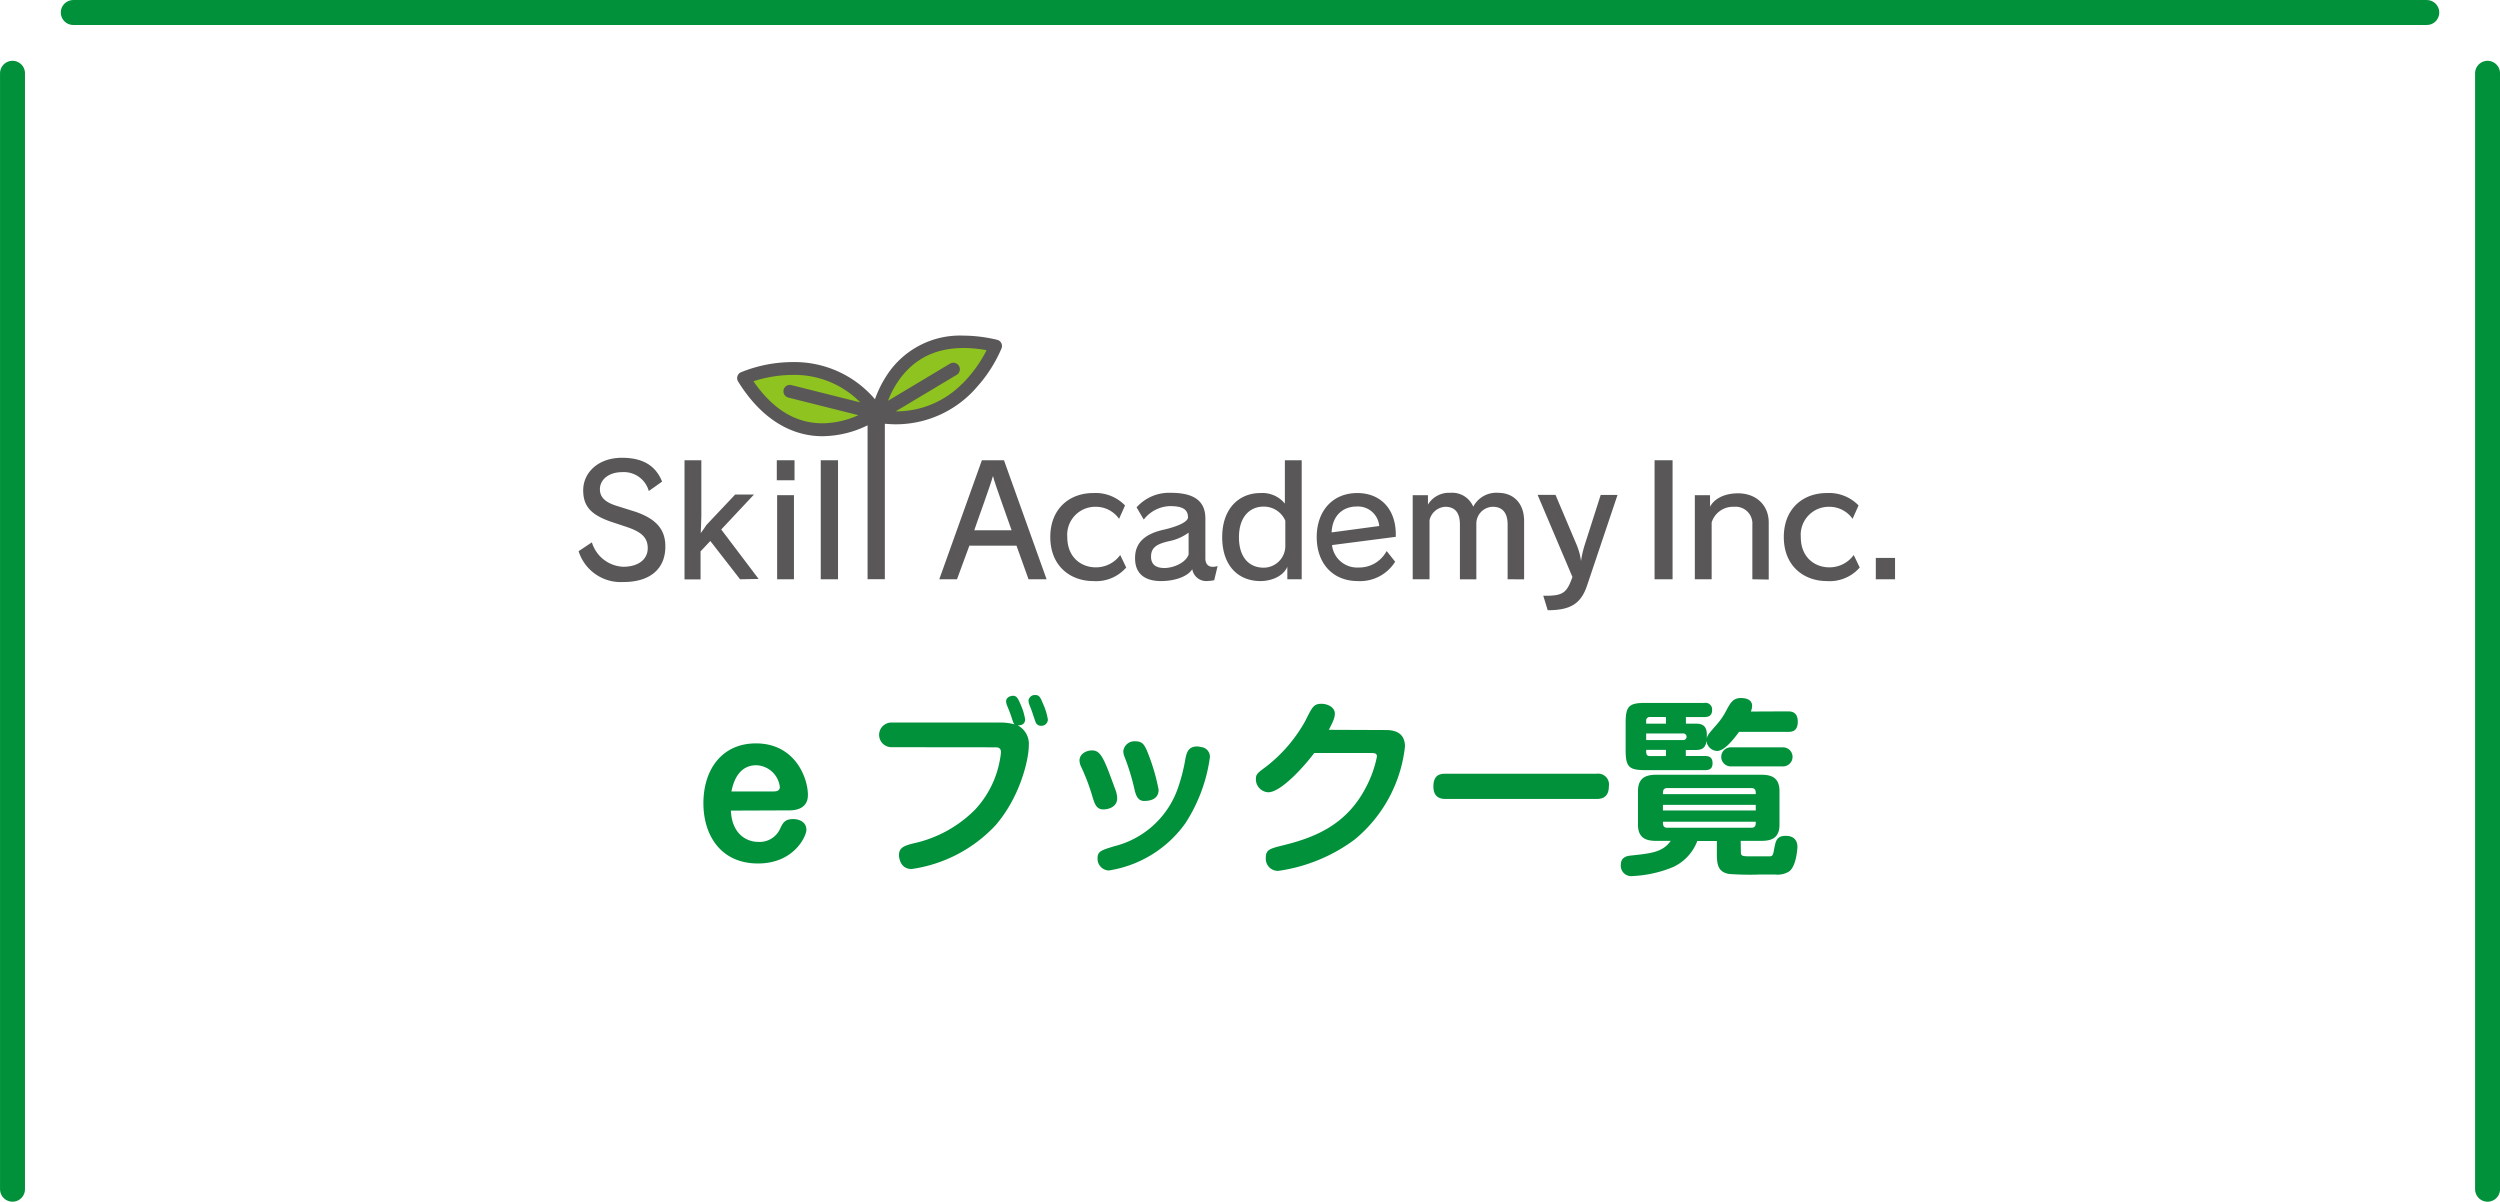 <svg xmlns="http://www.w3.org/2000/svg" viewBox="0 0 445.9 214.34"><defs><style>.cls-1{fill:#595757;}.cls-2{fill:#8fc31f;}.cls-3{fill:none;stroke:#00913a;stroke-linecap:round;stroke-linejoin:round;stroke-width:4.45px;}.cls-4{fill:#00913a;}</style></defs><title>アセット 24</title><g id="レイヤー_2" data-name="レイヤー 2"><g id="レイヤー_1-2" data-name="レイヤー 1"><path class="cls-1" d="M111.2,103.81a7.88,7.88,0,0,1-8-5.5l2.37-1.58a6.12,6.12,0,0,0,5.58,4.36c2.74,0,4.38-1.36,4.38-3.3s-1.15-2.91-3.68-3.78L108.81,93c-3.35-1.2-4.79-2.67-4.79-5.55,0-3.16,2.67-5.8,6.91-5.8,3.65,0,6,1.34,7.16,4.25l-2.37,1.68A4.61,4.61,0,0,0,111,84.21c-2.5,0-4,1.39-4,3.05,0,1.39.87,2.32,3.1,3l3.19,1c3.42,1.17,5.38,2.92,5.38,6.15C118.71,101.41,116,103.81,111.2,103.81Z"/><path class="cls-1" d="M132,103.32l-5.31-6.83-1.74,1.85v5h-2.86V82.09h3v10c0,.78-.11,3-.11,3h0s.79-1.06,1-1.44l5.14-5.44h3.35l-5.83,6.23,6.67,8.82Z"/><path class="cls-1" d="M138.55,85.66V82.09h3.16v3.57Zm.06,17.66v-15h3v15Z"/><path class="cls-1" d="M146.39,103.32V82.09h3.08v21.23Z"/><path class="cls-1" d="M183.45,103.32l-2.15-6h-8.4l-2.21,6h-3.16l7.6-21.23h3.94l7.6,21.23ZM177.14,85h-.08c-.14.84-3,8.65-3.29,9.58h6.66C180.16,93.71,177.28,85.87,177.14,85Z"/><path class="cls-1" d="M195,103.64c-4.05,0-7.67-2.64-7.67-7.86,0-5,3.37-7.84,7.67-7.84a7.3,7.3,0,0,1,5.66,2.21l-1.06,2.39a5.07,5.07,0,0,0-4.24-2.15,5,5,0,0,0-5,5.39c0,3.7,2.56,5.41,5.06,5.41a5.33,5.33,0,0,0,4.38-2.2l1.07,2.23A7.1,7.1,0,0,1,195,103.64Z"/><path class="cls-1" d="M216.57,103.48a5.53,5.53,0,0,1-1.11.14,2.53,2.53,0,0,1-2.81-2.1c-.84,1.36-3.21,2.12-5.55,2.12-3.07,0-4.6-1.44-4.65-3.94v-.17c0-2.91,2-4.38,5.22-5.08,2.24-.52,4.22-1.34,4.22-2.18,0-1.5-1.11-2-3.21-2a6.15,6.15,0,0,0-4.68,2.4l-1.28-2.18a7.77,7.77,0,0,1,6.15-2.59c3.95,0,6.12,1.36,6.12,4.55v7.15c0,1,.52,1.5,1.34,1.5a3.07,3.07,0,0,0,.84-.14ZM212,95a8.8,8.8,0,0,1-3.62,1.55c-1.88.46-3.08,1-3.08,2.72v.17c.08,1.25.85,1.87,2.4,1.87s3.81-.92,4.3-2.42Z"/><path class="cls-1" d="M229.61,103.32v-2.23c-.74,1.71-2.86,2.55-4.79,2.55-3.95,0-6.83-2.72-6.83-7.83s3-7.87,6.83-7.87a5.18,5.18,0,0,1,4.35,1.88V82.09h3v21.23Zm-.36-10.45a4.17,4.17,0,0,0-3.91-2.51c-2.37,0-4.36,1.77-4.36,5.47s1.93,5.42,4.38,5.42a3.87,3.87,0,0,0,3.89-3.78Z"/><path class="cls-1" d="M237.58,97.22a4.5,4.5,0,0,0,4.74,4,5.53,5.53,0,0,0,5-2.94l1.52,1.91a7.38,7.38,0,0,1-6.67,3.45c-4.38,0-7.32-3.07-7.32-7.86,0-4.54,2.75-7.84,7.24-7.84,4.14,0,6.86,2.86,6.86,7.35v.46ZM242,90.34c-2.62,0-4.39,1.77-4.49,4.62L246,93.82A3.81,3.81,0,0,0,242,90.34Z"/><path class="cls-1" d="M268.9,103.32V93.55c0-2.07-.92-3.16-2.64-3.16a3,3,0,0,0-2.94,3v9.94h-2.93V93.55c0-2.07-.85-3.16-2.62-3.16a3.05,3.05,0,0,0-2.8,2.4v10.53h-3v-15h2.72V90a4.38,4.38,0,0,1,4-2.1,4.06,4.06,0,0,1,4.08,2.48,4.61,4.61,0,0,1,4.44-2.48c2.8,0,4.63,1.93,4.63,5v10.43Z"/><path class="cls-1" d="M283.05,104.49c-1.08,3.18-2.94,4.35-7,4.35l-.79-2.58h.44c3.15,0,3.78-.6,4.76-3.35l-6.21-14.64h3.19l3.81,9A12.63,12.63,0,0,1,281.8,99c.08.38.14.73.19,1.06h0a18.86,18.86,0,0,1,.63-2.78l2.88-9h3Z"/><path class="cls-1" d="M295.11,103.32V82.09h3.21v21.23Z"/><path class="cls-1" d="M312.55,103.32V93.6a3,3,0,0,0-3.26-3.21,4,4,0,0,0-4,2.78v10.15h-3v-15H305v2.07c.71-1.39,2.5-2.4,5-2.4,3.24,0,5.47,2.12,5.47,5.2v10.18Z"/><path class="cls-1" d="M325.83,103.64c-4.05,0-7.67-2.64-7.67-7.86,0-5,3.37-7.84,7.67-7.84a7.3,7.3,0,0,1,5.66,2.21l-1.06,2.39a5.07,5.07,0,0,0-4.24-2.15,5,5,0,0,0-5,5.39c0,3.7,2.56,5.41,5.06,5.41a5.33,5.33,0,0,0,4.38-2.2l1.07,2.23A7.1,7.1,0,0,1,325.83,103.64Z"/><path class="cls-1" d="M334.57,103.32V99.51H338v3.81Z"/><path class="cls-2" d="M132.62,67.45s14.7-6.59,23.82,6.08C156.44,73.53,142.76,83.67,132.62,67.45Z"/><path class="cls-2" d="M177.57,61.71s-5.74,15.06-21.15,12.55C156.42,74.26,158.93,57.41,177.57,61.71Z"/><path class="cls-1" d="M178.58,61.17a1.13,1.13,0,0,0-.76-.57,26.28,26.28,0,0,0-6-.74A15.56,15.56,0,0,0,158.13,67a19.77,19.77,0,0,0-2.07,4.21,18.85,18.85,0,0,0-14.66-6.63,24.67,24.67,0,0,0-9.25,1.82,1.1,1.1,0,0,0-.62.71,1.11,1.11,0,0,0,.12.94c4.61,7.43,10.25,9.75,15,9.75h.09a18.5,18.5,0,0,0,8-1.94v27.45h3.08V75.58c.69.06,1.38.1,2,.1h0a19.07,19.07,0,0,0,14.55-6.8,24.7,24.7,0,0,0,4.27-6.76A1.17,1.17,0,0,0,178.58,61.17ZM134.38,68a23.16,23.16,0,0,1,7-1.13,16.47,16.47,0,0,1,12.06,4.9l-12.28-3.08a1.13,1.13,0,0,0-1.39.83,1.15,1.15,0,0,0,.83,1.39l12.5,3.14a15.9,15.9,0,0,1-6.39,1.45C142.93,75.49,138.53,74,134.38,68Zm37.2.48a16.47,16.47,0,0,1-11.77,4.89h-.06l10.88-6.51a1.15,1.15,0,0,0-1.18-2l-11.06,6.62a16.51,16.51,0,0,1,2.49-4.41c2.14-2.64,5.42-5,11-5a23,23,0,0,1,4.09.39A23.25,23.25,0,0,1,171.58,68.5Z"/><line class="cls-3" x1="13.07" y1="2.23" x2="432.84" y2="2.23"/><line class="cls-3" x1="2.23" y1="212.11" x2="2.23" y2="13.07"/><line class="cls-3" x1="443.68" y1="212.11" x2="443.68" y2="13.07"/><path class="cls-4" d="M130.36,144.58c.17,3.93,2.55,5.58,4.91,5.58a4,4,0,0,0,3.89-2.39c.47-1,.84-1.68,2.29-1.68,1.2,0,2.38.58,2.38,1.92,0,1.07-2.15,6-8.63,6-6.72,0-9.74-5.13-9.74-10.74,0-6.08,3.36-10.68,9.37-10.68,7,0,9.27,6.18,9.27,9.2,0,2.75-2.72,2.75-3.46,2.75Zm7.66-3.42c.47,0,1.07-.1,1.07-.81a4.38,4.38,0,0,0-4.19-3.86c-2.42,0-3.87,1.75-4.44,4.67Z"/><path class="cls-4" d="M159,133.27a2.2,2.2,0,1,1,0-4.4h19.51a9.52,9.52,0,0,1,2.45.33c-.24-.23-.24-.37-.67-1.64-.17-.51-.3-.81-.61-1.58a2.28,2.28,0,0,1-.23-.88c0-.8.9-1,1.24-1,.71,0,.94.61,1.41,1.71a10,10,0,0,1,.74,2.49c0,.74-.5,1.11-1.34,1.07a3.72,3.72,0,0,1,2,3.6c0,2.38-1.48,9.06-5.91,14.2a25.37,25.37,0,0,1-15,7.83c-2,0-2.25-2-2.25-2.49,0-1.41,1.14-1.71,2.55-2.08a22.07,22.07,0,0,0,11-6,17.49,17.49,0,0,0,4.47-9,9.87,9.87,0,0,0,.17-1.27c0-.87-.64-.87-1.11-.87Zm24.55-7.76a2.25,2.25,0,0,1-.11-.54,1.13,1.13,0,0,1,1.25-1c.7,0,.9.47,1.37,1.61a11,11,0,0,1,.84,2.76,1.14,1.14,0,0,1-1.21,1.11,1,1,0,0,1-1-.71c-.1-.27-.5-1.44-.57-1.68S183.63,125.78,183.53,125.51Z"/><path class="cls-4" d="M194.88,142.2a36.53,36.53,0,0,0-2-5.34,2.79,2.79,0,0,1-.34-1.21c0-1.18,1.21-1.81,2.25-1.81,1.58,0,2.15,1.54,4.1,6.88a4.57,4.57,0,0,1,.37,1.65c0,1.68-1.75,2-2.49,2C195.55,144.35,195.25,143.37,194.88,142.2Zm20.92-7.15a28.72,28.72,0,0,1-4.4,11.82,20.69,20.69,0,0,1-13.64,8.39,2.09,2.09,0,0,1-2-2.18c0-1.24.67-1.44,3-2.15a16.14,16.14,0,0,0,11.45-10.71,32,32,0,0,0,1.24-5c.2-.91.47-2.08,2.05-2.08a2.37,2.37,0,0,1,.67.1A1.74,1.74,0,0,1,215.8,135.05Zm-13.5,5.54a39.09,39.09,0,0,0-1.68-5.48,3,3,0,0,1-.27-1.14,2,2,0,0,1,2.18-1.75c1.25,0,1.58.68,2,1.58a35.54,35.54,0,0,1,2.12,7.06c0,1.91-1.91,2-2.62,2C202.84,142.84,202.53,141.63,202.3,140.59Z"/><path class="cls-4" d="M247.23,130.21c2.46,0,3.36,1.21,3.36,2.95a25,25,0,0,1-9,16.6,29.82,29.82,0,0,1-13.6,5.57,2.16,2.16,0,0,1-2.22-2.32c0-1.44.64-1.64,3.13-2.25,5.54-1.37,11.28-3.59,14.77-10.41a20,20,0,0,0,1.92-5.41c0-.63-.44-.63-1.28-.63H234.4c-1.68,2.28-5.91,7-8.19,7A2.32,2.32,0,0,1,224,139c0-.91.26-1.11,1.81-2.25a26.67,26.67,0,0,0,7-8.16c1.24-2.48,1.48-3.06,2.89-3.06,1,0,2.38.54,2.38,1.75,0,.61-.17,1.18-1.07,2.89Z"/><path class="cls-4" d="M284.81,138a1.93,1.93,0,0,1,2.15,2.21c0,1.82-1,2.29-2.15,2.29h-27c-.8,0-2.15-.2-2.15-2.22s1.11-2.28,2.15-2.28Z"/><path class="cls-4" d="M310.5,151.8c0,.94.07.94,2.29.94.5,0,2.69,0,2.95,0,.47-.1.51-.23.74-1.54.24-1.15.41-2.12,2-2.12,1.27,0,2.11.6,2.11,2,0,.1-.16,3.43-1.51,4.37a4,4,0,0,1-2.52.53c-.9,0-2.35,0-2.68,0a49.7,49.7,0,0,1-5.48-.1c-2.05-.34-2.18-1.82-2.18-3.7V150h-3.49a8.38,8.38,0,0,1-4.3,4.64,21.37,21.37,0,0,1-7.19,1.61,1.86,1.86,0,0,1-2.15-2c0-1.41,1.14-1.58,1.75-1.65,3.73-.4,5.71-.6,7.15-2.62h-2.22c-1.47,0-3.62,0-3.62-2.88v-6c0-2.89,2.15-2.92,3.62-2.92h18c1.47,0,3.62,0,3.62,2.92v6c0,2.88-2.15,2.88-3.62,2.88h-3.3Zm8.33-24.92c.54,0,1.82,0,1.82,1.82s-1.11,1.84-1.82,1.84h-8.66c-1,1.38-2.62,3.4-3.9,3.4a2,2,0,0,1-1.91-1.82c-.14,1.51-1.08,1.65-2,1.65h-1.68v1.07h3.4c.53,0,1.37.07,1.37,1.28,0,1-.53,1.24-1.37,1.24H293.48c-2.89,0-3.53-.53-3.53-3.52v-4.91c0-3,.61-3.56,3.53-3.56H304a1.18,1.18,0,0,1,1.37,1.28c0,1.11-.77,1.24-1.37,1.24h-3.3v1.18h1.68c.71,0,2.05,0,2.05,1.91v.81c.07-.64.27-.84,1.85-2.66a11.93,11.93,0,0,0,1.61-2.38c.74-1.38,1.21-2.25,2.62-2.25.71,0,2,.17,2,1.41a2.86,2.86,0,0,1-.23,1Zm-21.69,2.19v-1.18h-2.86a.61.61,0,0,0-.67.67v.51ZM293.61,132h6.62a.59.59,0,0,0,0-1.18h-6.62Zm3.53,1.75h-3.53c0,.67,0,1.1.67,1.1h2.86Zm.27,6.81c-.81,0-.81.54-.81,1.08h16.56c0-.54,0-1.08-.81-1.08Zm15.75,3H296.6v1h16.56Zm-16.56,3c0,.54,0,1.08.81,1.08h14.94c.81,0,.81-.54.81-1.08Zm12.23-9.87a1.7,1.7,0,1,1,0-3.39h9.06a1.7,1.7,0,1,1,0,3.39Z"/></g></g></svg>